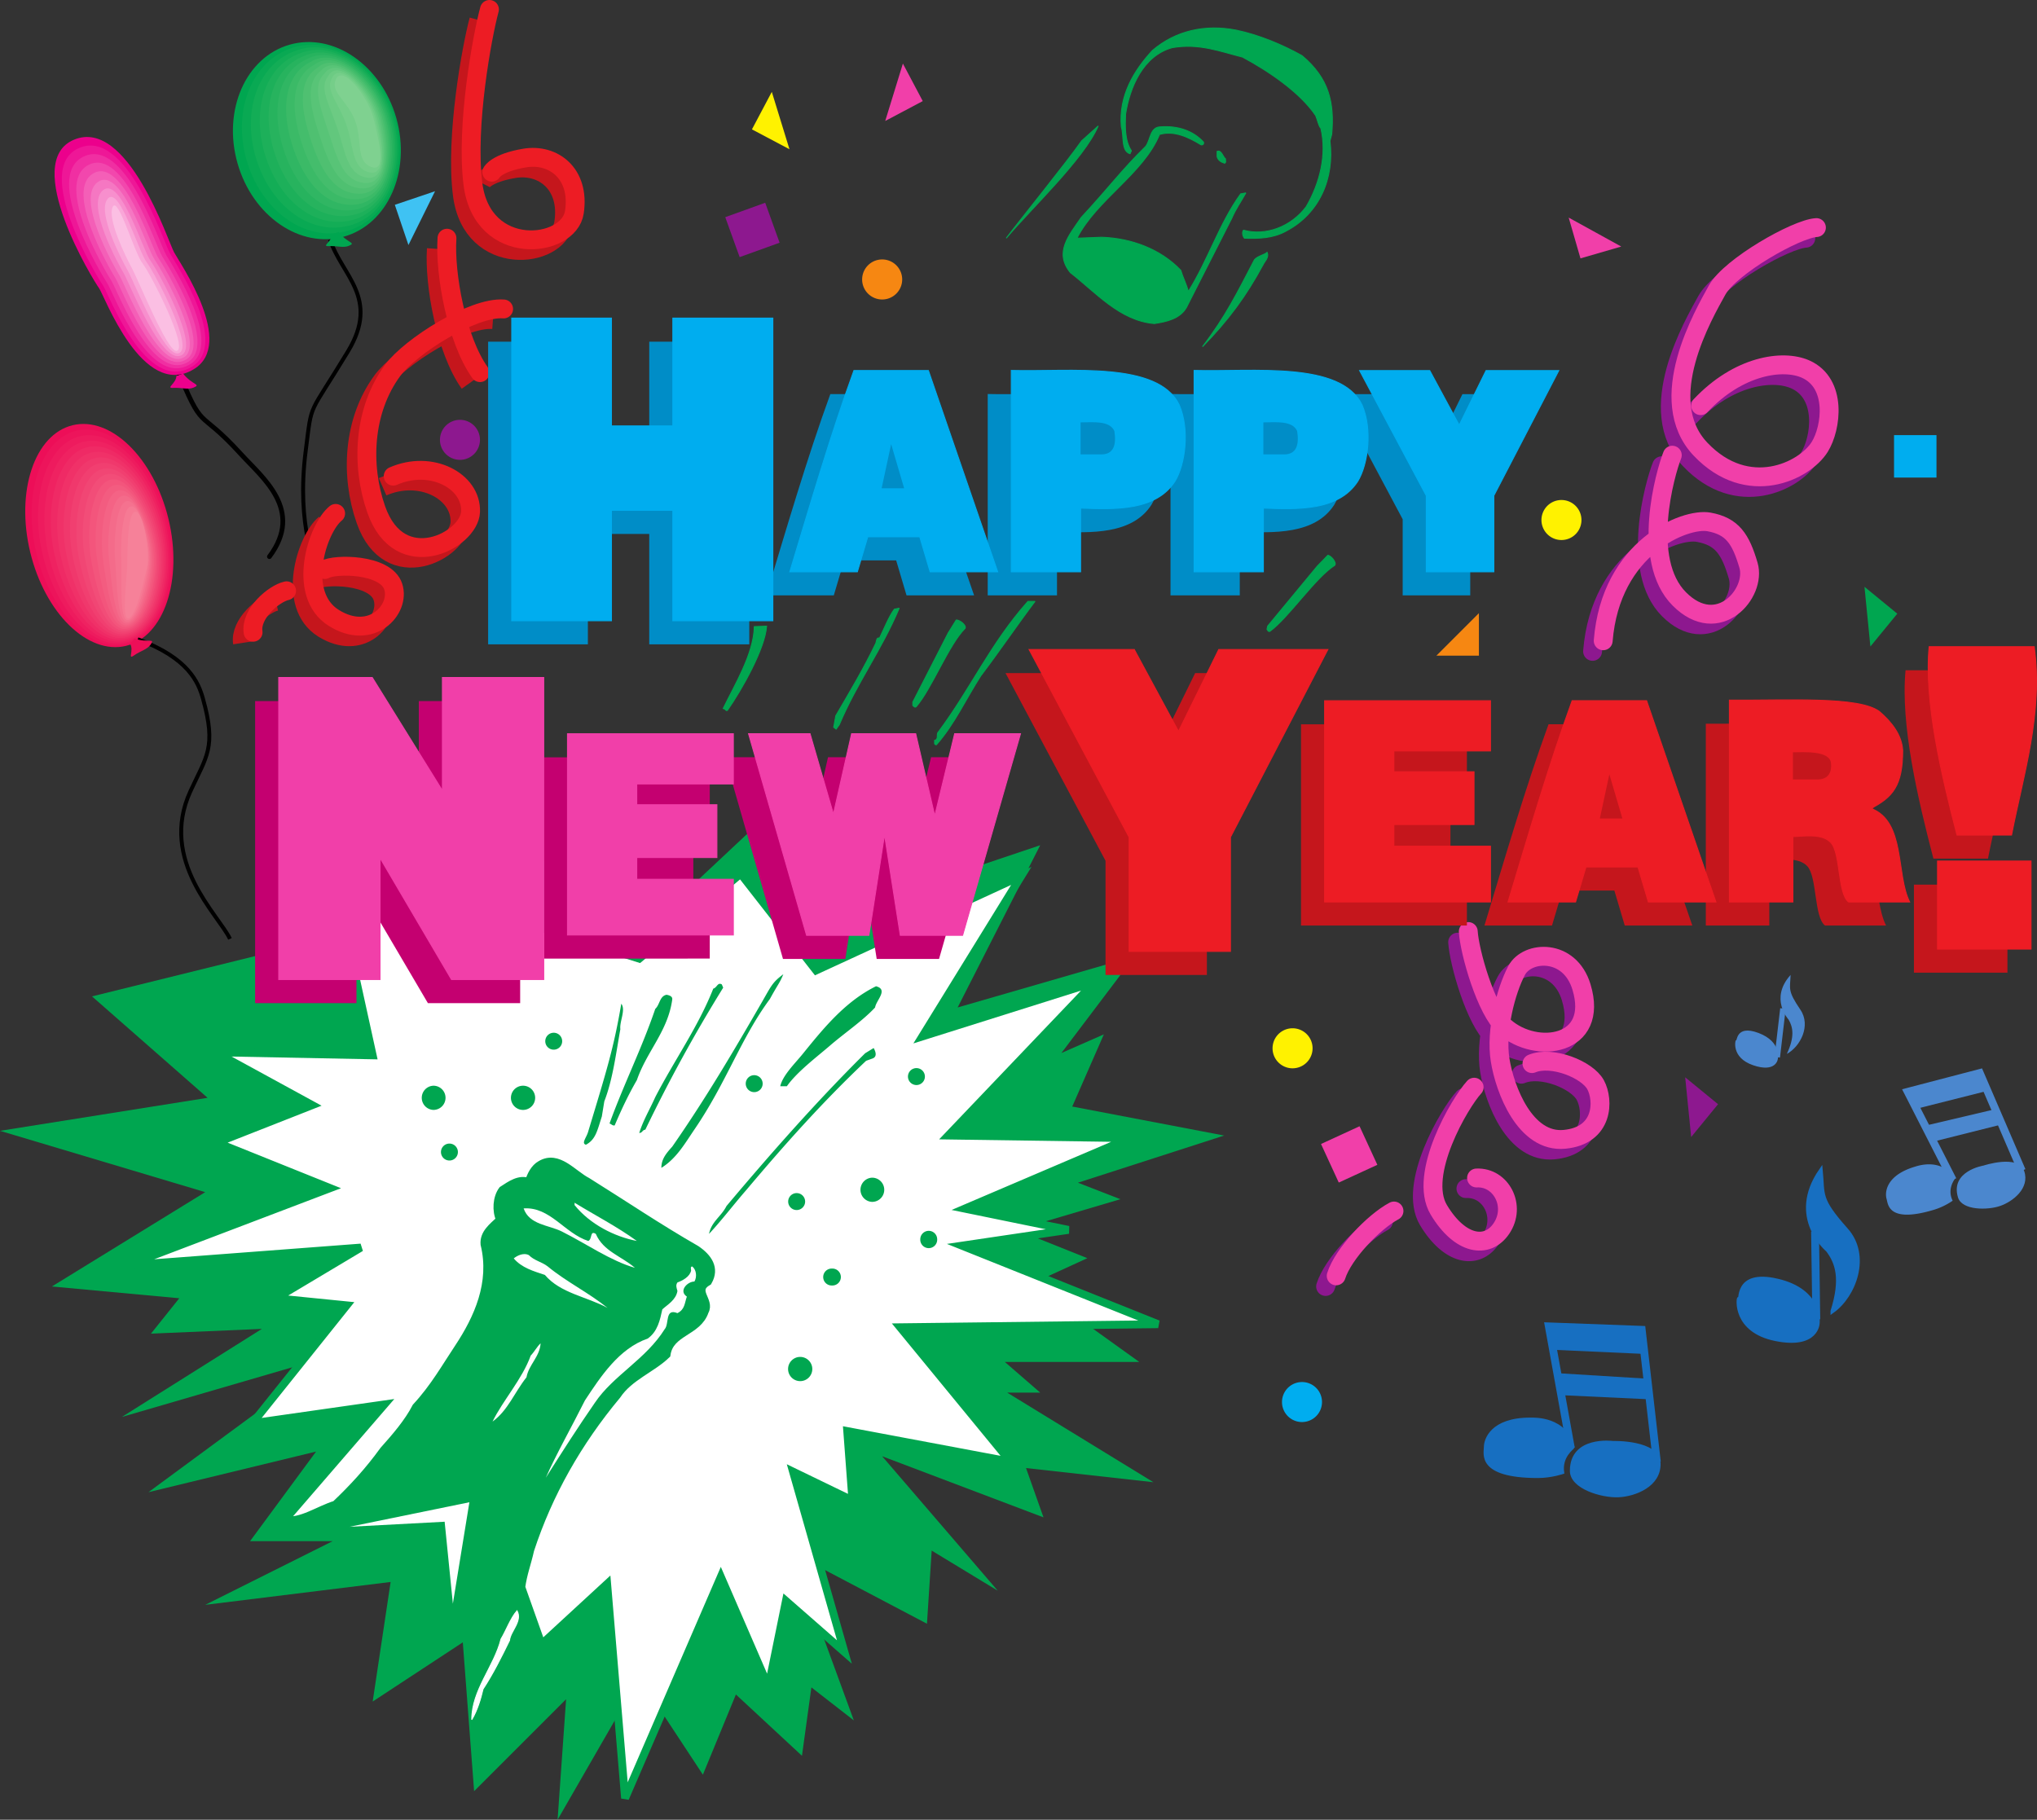 <svg xmlns="http://www.w3.org/2000/svg" width="259.09" height="231.485"><rect width="100%" height="100%" fill="#333333" stroke="none"/><path fill="none" stroke="#000" stroke-miterlimit="8" stroke-width=".5" d="M41.984 30.481c1.446 4.535 6.395 7.422 2.27 14.23-5.149 8.497-4.54 6.188-5.363 12.583-1.27 9.824 1.445 15.054 1.445 15.054"/><path fill="none" stroke="#000" stroke-linecap="round" stroke-linejoin="round" stroke-width=".6" d="M22.32 46.395c3.727 9.086 2.582 5.055 8.344 11.395 2.73 3 8.04 7.101 3.602 13.02"/><path fill="#00a650" d="m121.504 111.153 10.8-3.629-10.5 20.637 22.5-6.508-9.3 12.3 5.398-2.37-4.02 9.18 19.321 3.69-18.598 6 5.399 2.099-13.2 3.902 9 3.598-7.199 3.3 13.797 9.899h-17.097l4.5 3.902h-4.2l18.598 11.399-16.2-1.801 2.22 6.273-20.52-7.773 14.7 17.101-8.4-5.101-.6 9.304-17.098-9.003 7.797 21.3-5.399-4.199-1.2 8.7-8.401-7.798-4.2 10.2-8.097-12.301-10.383 18.031 1.082-15.332-11.7 11.7-1.44-18.93-11.462 7.53 2.282-15.21-23.582 2.91 16.203-8.101h-10.5l8.398-11.399-21.32 5.168 23.719-17.469-27.102 7.899 17.805-11.2-14.102.602 3.598-4.5-16.2-1.5 19.5-12L0 143.853l26.402-4.2-14.699-12.902 26.7-6.598 9-16.8 38.699 11.1 14.402-13.503 21 10.203m47.656-93.226c.598 4.738-1.336 9.253-5.598 11.476-1.617.899-3.417.957-5.277.899-.18-.18-.36-.72-.12-1.02 2.82.781 6.058-.422 7.98-3 1.738-3 2.64-6.602 1.859-9.96-.3-.302-.422-1.079-.66-1.622-1.98-2.937-5.942-5.637-9.301-7.437-2.879-.723-5.488-1.786-8.938-1.204-3.722 1.02-5.402 5.043-5.94 8.461-.06 1.5-.122 3.36.718 4.621.062.18-.18.239-.117.422-1.204-.3-.782-2.281-1.141-3.422-.36-3.96 1.617-7.199 3.957-9.722 2.941-2.52 6.723-3.36 10.684-2.578 2.879.601 5.879 1.859 8.34 3.238 3.449 2.898 4.136 6.004 3.777 10.023l-.223.825"/><path fill="none" stroke="#00a650" stroke-linecap="square" stroke-miterlimit="2" stroke-width=".12" d="M169.16 17.927c.598 4.738-1.336 9.253-5.598 11.476-1.617.899-3.417.957-5.277.899-.18-.18-.36-.72-.12-1.02 2.82.781 6.058-.422 7.98-3 1.738-3 2.64-6.602 1.859-9.96-.3-.302-.422-1.079-.66-1.622-1.98-2.937-5.942-5.637-9.301-7.437-2.879-.723-5.488-1.786-8.938-1.204-3.722 1.02-5.402 5.043-5.94 8.461-.06 1.5-.122 3.36.718 4.621.062.18-.18.239-.117.422-1.203-.3-.782-2.281-1.141-3.422-.36-3.96 1.617-7.199 3.957-9.722 2.941-2.52 6.723-3.36 10.684-2.578 2.879.601 5.879 1.859 8.34 3.238 3.449 2.898 4.136 6.004 3.777 10.023zm0 0"/><path fill="#00a650" d="M160.625 33.723c-2.102 3.899-4.383 7.02-7.68 10.38 2.938-3.84 4.395-6.813 6.614-11.071.421-.48 1.304-.629 1.605-.93.3.66-.36 1.2-.539 1.621"/><path fill="none" stroke="#00a650" stroke-linecap="square" stroke-miterlimit="2" stroke-width=".12" d="M160.625 33.723c-2.102 3.899-4.383 7.02-7.68 10.38 2.938-3.84 4.395-6.813 6.614-11.071.421-.48 1.304-.629 1.605-.93.3.66-.36 1.2-.539 1.621zm0 0"/><path fill="#00a650" d="M140.105 30.18c3.778.122 7.5 1.5 10.079 4.2.242.843.718 1.742.96 2.703 2.52-4.02 3.961-8.703 6.66-12.422l.66-.121c-.6 1.082-1.32 2.101-1.8 3.242l-5.762 11.34c-.84 1.441-2.52 1.8-4.078 2.039-4.379-.36-7.441-3.961-10.68-6.48-2.101-2.579-.164-4.754 1.38-7.02 3.406-3.66 5.101-6 8.218-9.059.602-.84.543-2.402 1.801-2.46 2.223-.18 4.2.48 5.52 1.921.12.239-.118.418-.297.36-1.563-.961-3.422-1.86-5.282-1.32-2.039 4.98-8.039 8.34-10.5 13.199l3.121-.122"/><path fill="none" stroke="#00a650" stroke-linecap="square" stroke-miterlimit="2" stroke-width=".12" d="M140.105 30.18c3.778.122 7.5 1.5 10.079 4.2.242.843.718 1.742.96 2.703 2.52-4.02 3.961-8.703 6.66-12.422l.66-.121c-.6 1.082-1.32 2.101-1.8 3.242l-5.762 11.34c-.84 1.441-2.52 1.8-4.078 2.039-4.379-.36-7.441-3.961-10.68-6.48-2.101-2.579-.164-4.754 1.38-7.02 3.406-3.66 5.101-6 8.218-9.059.602-.84.543-2.402 1.801-2.46 2.223-.18 4.2.48 5.52 1.921.12.239-.118.418-.297.36-1.563-.961-3.422-1.86-5.282-1.32-2.039 4.98-8.039 8.34-10.5 13.199zm0 0"/><path fill="#00a650" d="M155.766 20.763c-.422-.122-.84-.36-.961-.84v-.66c.539-.243.718.66 1.078.96-.059.18.12.418-.117.54"/><path fill="none" stroke="#00a650" stroke-linecap="square" stroke-miterlimit="2" stroke-width=".12" d="M155.766 20.763c-.422-.122-.84-.36-.961-.84v-.66c.539-.243.718.66 1.078.96-.059.18.12.418-.117.54zm0 0"/><path fill="#00a650" d="M139.684 16.02c-1.801 4.203-8.579 10.563-11.7 14.282 1.801-2.399 7.621-9.57 9.598-12.391l2.102-1.89"/><path fill="none" stroke="#00a650" stroke-linecap="square" stroke-miterlimit="2" stroke-width=".12" d="M139.684 16.02c-1.801 4.203-8.579 10.563-11.7 14.282 1.801-2.399 7.621-9.57 9.598-12.391zm0 0"/><path fill="#00a650" d="M124.742 85.981c-1.918 3-3.36 6.18-5.64 8.762-.36 0-.18-.363-.239-.543.602-.18.18-.777.48-1.078 4.2-5.64 6.602-11.219 11.4-16.621h.902c-2.22 2.941-4.622 6.48-6.903 9.48"/><path fill="none" stroke="#00a650" stroke-linecap="square" stroke-miterlimit="2" stroke-width=".12" d="M124.742 85.981c-1.918 3-3.36 6.18-5.64 8.762-.36 0-.18-.363-.239-.543.602-.18.18-.777.48-1.078 4.2-5.64 6.602-11.219 11.4-16.621h.902c-2.22 2.941-4.622 6.48-6.903 9.48zm0 0"/><path fill="#00a650" d="M106.305 91.052c1.754-3.004 3.586-6.067 5.097-9.239.11-.32.067-.738.47-.648.577-1.188 1.175-2.719 1.882-3.672l.617-.125c-2.234 5.328-5.387 9.508-7.625 14.836l-.402.55-.305-.238.266-1.464"/><path fill="none" stroke="#00a650" stroke-linecap="square" stroke-miterlimit="2" stroke-width=".12" d="M106.305 91.052c1.754-3.004 3.586-6.067 5.097-9.239.11-.32.067-.738.47-.648.577-1.188 1.175-2.719 1.882-3.672l.617-.125c-2.234 5.328-5.387 9.508-7.625 14.836l-.402.55-.305-.238zm0 0"/><path fill="#00a650" d="M121.621 78.872c.363-.059 1.324.629 1.14 1.05-2.097 2.098-4.257 7.708-6.238 9.989-.18.121-.3-.059-.421-.18v-.418l4.5-8.793 1.02-1.648"/><path fill="none" stroke="#00a650" stroke-linecap="square" stroke-miterlimit="2" stroke-width=".12" d="M121.621 78.872c.363-.059 1.324.629 1.14 1.05-2.097 2.098-4.257 7.708-6.238 9.989-.18.121-.3-.059-.421-.18v-.418l4.5-8.793zm0 0"/><path fill="#00a650" d="M92.523 90.36c-.242.121-.12-.117-.539-.238 1.395-2.895 3.895-6.957 3.957-10.41l1.563-.059c-.18 2.82-3.152 8.098-4.98 10.707"/><path fill="none" stroke="#00a650" stroke-linecap="square" stroke-miterlimit="2" stroke-width=".12" d="M92.523 90.36c-.242.121-.12-.117-.539-.238 1.395-2.895 3.895-6.957 3.957-10.41l1.563-.059c-.18 2.82-3.152 8.098-4.98 10.707zm0 0"/><path fill="#fff" d="M87.363 164.942c-.3.84-.242 1.621-1.199 2.102-1.621-.66-1.02 1.379-1.621 2.039-2.398 3.84-6.54 5.879-8.879 9.36-2.16 3.12-4.082 6.12-6.242 9.538 1.262-2.879 3.422-6.718 4.98-9.84 1.98-3 4.32-6.597 7.98-7.859 1.263-.898 1.56-2.34 1.86-3.719.66-.601 1.742-1.199 1.922-2.34-.121-.421-.242-.722 0-1.082.66-.238 1.559-.718 1.738-1.5 0-.18-.12-.48.121-.539.54.36.66 1.32.301 1.922-.902 0-2.043 1.2-.96 1.918m-14.282-11.64V153c2.64 1.62 5.34 3 7.922 4.863-2.82-.543-5.942-2.102-7.922-4.562m-1.617 3.359c-1.684-.839-4.14-.839-4.863-2.937 3.363-.242 5.222 3.18 8.222 4.141.54-.242.18-1.383.957-.902.961 2.222 3.242 2.82 4.98 4.32-3.116-.898-6.179-3.059-9.296-4.621m-2.16 5.523c-1.442-.48-2.942-.902-3.961-2.101.36-.301 1.199-.781 1.918-.422.722.723 1.62.84 2.402 1.441 2.398 1.98 5.16 3.301 7.617 5.282-2.636-1.442-6-1.86-7.976-4.2m-2.34 13.02c-1.563 1.98-2.344 4.2-4.32 5.637 1.32-2.7 3.777-5.399 4.859-8.399.418-.418.84-1.199 1.258-1.558-.117 1.738-1.5 2.699-1.797 4.32m-5.524 39.66c-.296 1.258-.718 2.7-1.437 3.898 0-3.777 2.82-6.718 3.719-10.257.66-1.082 1.199-2.64 2.039-3.602.722 1.32-.84 2.582-.957 3.781-1.024 2.098-2.102 4.258-3.364 6.18"/><path fill="none" stroke="#fff" stroke-linecap="square" stroke-miterlimit="2" stroke-width=".12" d="M61.441 214.864c-.296 1.258-.718 2.7-1.437 3.898 0-3.777 2.82-6.718 3.719-10.257.66-1.082 1.199-2.64 2.039-3.602.722 1.32-.84 2.582-.957 3.781-1.024 2.098-2.102 4.258-3.364 6.18zm0 0"/><path fill="#fff" d="m59.703 191.102-15.238 3.121 12.09-.644 1.047 10.426 2.101-12.903"/><path fill="#00a650" d="m237.898 82.243 3.422-4.176-4.175-3.422zm0 0"/><path fill="#00adef" d="M246.305 60.75v-5.398h-5.399v5.399h5.399"/><path fill="#fff200" d="M198.605 68.696a2.544 2.544 0 1 1 0-5.09 2.544 2.544 0 0 1 2.543 2.547 2.54 2.54 0 0 1-2.543 2.543"/><path fill="#f68712" d="M182.703 83.403h5.402v-5.402zm0 0"/><path fill="#f13fa9" d="m199.523 27.68 1.5 5.188 5.188-1.504zm0 0"/><path fill="#f68712" d="M112.203 38.098a2.547 2.547 0 1 1 .001-5.094 2.547 2.547 0 0 1 0 5.094"/><path fill="#f13fa9" d="m112.594 15.388 4.773-2.528-2.527-4.773zm0 0"/><path fill="#fff200" d="m100.414 18.985-4.773-2.527 2.527-4.77zm0 0"/><path fill="#8d188f" d="m99.16 30.876-1.832-5.082-5.082 1.832 1.832 5.082 5.082-1.832"/><path fill="#3fc2f3" d="m51.95 31.169-1.731-5.114 5.117-1.73zm0 0"/><path fill="#8d188f" d="M58.504 58.497a2.544 2.544 0 1 1 0-5.09 2.54 2.54 0 0 1 2.543 2.543 2.544 2.544 0 0 1-2.543 2.547"/><path fill="#fff" d="m36.184 193.384 12.718-14.73-16.8 2.398 12-15-9-.899 10.8-6.45-29.699 2.25 25.8-9.812-14.401-5.789 12.12-4.77-12.3-6.718 19.98.387-5.398-24.598 39.3 12.3 12.9-10.8 9.6 12.3 26.098-12.03-12.597 20.43 21.898-6.9-18.601 19.5 23.101.329-21 8.969 13.2 2.703-13.56 2.008 24.962 9.992-32.82.387 14.038 17.101-20.761-3.898.66 8.82-7.559-3.66 6.54 22.95-7.438-6.509-2.223 10.918-6.058-13.98-12.18 28.172-2.281-27.274-8.34 7.684-2.578-7.262c.238-1.742.75-3 1.136-4.742 2.34-7.137 6.063-13.707 11.043-19.68 1.559-2.34 4.438-3.36 6.297-5.16.422-2.937 3.961-2.82 4.864-5.52.777-1.378-1.59-2.624.417-3.777.961-1.683.016-3.047-1.5-4.082-4.859-2.789-9.171-5.715-13.859-8.64-1.86-.961-3.719-3.48-5.941-2.16-.778.421-1.258 1.382-1.5 2.222-1.2-.48-2.34.36-3.36 1.02-.718.957-.84 2.64-.3 3.777-.957.902-2.098 1.742-1.98 3.121 1.202 4.922-.84 9.422-3.298 13.14-1.62 2.43-3.12 5.102-5.402 7.56-1.02 1.98-2.64 3.84-4.14 5.519-1.86 2.582-3.9 4.8-6.118 6.902-2.16.66-4.32 2.281-6.48 1.98"/><path fill="none" stroke="#00a650" d="m36.184 193.384 12.718-14.73-16.8 2.398 12-15-9-.899 10.8-6.45-29.699 2.25 25.8-9.812-14.401-5.789 12.12-4.77-12.3-6.718 19.98.387-5.398-24.598 39.3 12.3 12.9-10.8 9.6 12.3 26.098-12.03-12.597 20.43 21.898-6.9-18.601 19.5 23.101.329-21 8.969 13.2 2.703-13.56 2.008 24.962 9.992-32.82.387 14.038 17.101-20.761-3.898.66 8.82-7.559-3.66 6.54 22.95-7.438-6.509-2.223 10.918-6.058-13.98-12.18 28.172-2.281-27.274-8.34 7.684-2.578-7.262c.238-1.742.75-3 1.136-4.742 2.34-7.137 6.063-13.707 11.043-19.68 1.559-2.34 4.438-3.36 6.297-5.16.422-2.937 3.961-2.82 4.864-5.52.777-1.378-1.59-2.624.417-3.777.961-1.683.016-3.047-1.5-4.082-4.859-2.789-9.171-5.715-13.859-8.64-1.86-.961-3.719-3.48-5.941-2.16-.778.421-1.258 1.382-1.5 2.222-1.2-.48-2.34.36-3.36 1.02-.718.957-.84 2.64-.3 3.777-.957.902-2.098 1.742-1.98 3.121 1.202 4.922-.84 9.422-3.298 13.14-1.62 2.43-3.12 5.102-5.402 7.56-1.02 1.98-2.64 3.84-4.14 5.519-1.86 2.582-3.9 4.8-6.118 6.902-2.16.66-4.32 2.281-6.48 1.98zm0 0"/><path fill="#00a650" d="M101.777 172.614c-.847 0-1.539.691-1.539 1.54a1.54 1.54 0 1 0 1.54-1.54m9.152-22.801a1.54 1.54 0 0 0 0 3.078 1.539 1.539 0 0 0 0-3.078m-44.403-11.699a1.54 1.54 0 1 0 .001 3.08 1.54 1.54 0 0 0 0-3.08m-11.399 0a1.54 1.54 0 0 0 0 3.078 1.539 1.539 0 0 0 0-3.078m2.098 7.363a1.077 1.077 0 1 0 .005 2.15 1.077 1.077 0 0 0-.005-2.15m13.203-14.101a1.075 1.075 0 1 0 0 2.152c.593 0 1.074-.48 1.074-1.074 0-.598-.48-1.078-1.074-1.078m25.5 5.398a1.078 1.078 0 1 0 0 2.156c.593 0 1.074-.484 1.074-1.078 0-.593-.48-1.078-1.074-1.078m20.699-.898a1.077 1.077 0 1 0-.002 2.15 1.077 1.077 0 0 0 .002-2.15m-15.301 15.898a1.08 1.08 0 0 0-1.078 1.078 1.08 1.08 0 0 0 1.078 1.078 1.08 1.08 0 0 0 1.078-1.078 1.08 1.08 0 0 0-1.078-1.078m16.801 4.801a1.08 1.08 0 0 0-1.078 1.078 1.077 1.077 0 1 0 2.152 0c0-.594-.48-1.078-1.074-1.078m-12.301 4.801a1.077 1.077 0 1 0 0 2.152 1.077 1.077 0 1 0 0-2.152m-.344-28.293c-1.68 1.441-4.14 3.3-5.402 5.101h-.84c.301-1.382 1.86-2.882 2.88-4.14 2.648-3.27 5.401-6.66 9.3-8.582 1.621.422 0 1.8-.117 2.699-1.621 1.742-3.961 3.3-5.82 4.922m-10.563 18.301c-1.617 1.859-3.117 3.84-4.738 5.578.3-1.559 1.558-2.219 2.218-3.54 5.7-6.78 11.7-13.558 17.641-19.44l1.078-.66c.242.421.48 1.081-.117 1.32l-.84.3c-5.52 5.219-10.441 10.742-15.242 16.442m3-24.301c-3.719 5.039-5.52 10.62-9.57 16.558-1.27 1.868-2.309 3.723-4.23 4.922 0-1.082.558-1.785 1.382-2.699 4.258-6.121 7.82-12.164 11.46-18.48 1.138-1.98 1.29-2.43 2.669-3.45-.48 1.168-.63 1.168-1.711 3.149m-15.84 16.621c-.418.058-.36.418-.777.418.539-1.68 1.316-2.938 2.039-4.559 2.46-4.742 5.46-8.941 7.379-13.8.48-.122.539-.84 1.082-.54l.18.418a193.808 193.808 0 0 0-9.903 18.063m-1.078-6.301c-1.082 1.86-1.98 3.781-2.82 5.758-.301.062-.422-.18-.66-.238 1.859-5.102 4.078-9.48 5.82-14.582.597-.54.539-1.618 1.437-1.797.301.058.781.18.723.597-.54 4.02-3.242 6.602-4.5 10.262m-4.141 2.699-.316 1.934c-.57 1.742-.766 2.926-2.024 3.586-.601-.18.047-.871.27-1.606 2.387-7.89 3.27-10.695 4.23-16.332.598.778-.242 2.278-.12 3.239-.54 3-.962 6.418-2.04 9.18"/><path fill="#fff200" d="M164.402 135.9a2.544 2.544 0 0 1-2.543-2.548 2.544 2.544 0 1 1 5.09 0 2.547 2.547 0 0 1-2.547 2.547"/><path fill="#f13fa9" d="m175.188 148.177-2.262-4.907-4.903 2.258 2.258 4.906 4.906-2.257"/><path fill="#00adef" d="M165.605 180.9a2.544 2.544 0 1 1 0-5.09 2.54 2.54 0 0 1 2.543 2.542 2.544 2.544 0 0 1-2.543 2.547"/><path fill="#8d188f" d="m215.102 144.645 3.421-4.18-4.18-3.421zm0 0"/><path fill="#00a650" d="M168.89 70.638c.368.019 1.153.898.887 1.269-2.504 1.598-5.828 6.61-8.254 8.406-.203.078-.28-.125-.37-.27l.09-.405 6.296-7.61 1.352-1.39"/><path fill="none" stroke="#00a650" stroke-linecap="square" stroke-miterlimit="2" stroke-width=".12" d="M168.89 70.638c.368.019 1.153.898.887 1.269-2.504 1.598-5.828 6.61-8.254 8.406-.203.078-.28-.125-.37-.27l.09-.405 6.296-7.61zm0 0"/><path fill="#ec008c" d="M23.281 47.513c1.149 1.472 2.352 1.359 1.36 1.785-.735.316-1.54-.012-2.586.043-1.051.054.347-.524.382-1.512"/><path fill="none" stroke="#8d188f" stroke-linecap="round" stroke-linejoin="round" stroke-miterlimit="8" stroke-width="2.4" d="M229.684 30.302c-2.579.148-10.98 4.949-12.63 7.949-1.652 3-8.1 13.949-2.1 20.25 6 6.3 13.214 2.797 15.151-.301 1.5-2.398 2.25-8.098-1.8-9.898-2.907-1.29-8.551-.45-13.352 4.648m-3.598 6.3c-.902 2.25-4.05 13.352.899 18.302 4.95 4.949 9.836-.75 8.789-4.29-.988-3.359-2.04-4.98-5.04-5.519-3-.543-12.48 3.18-13.44 15.117m-17.161 36.992c.153 2.551 2.25 10.051 4.653 12.149 4.015 3.515 12.035 2.437 9.75-5.098-1.5-4.95-6.903-4.652-8.25-2.101-1.352 2.55-2.7 7.652-2.102 11.402.602 3.75 3.18 10.558 8.192 10.078 5.007-.48 5.007-4.98 3.96-6.93-1.05-1.949-5.55-3.75-8.101-2.699m-7.352 3c-1.797 1.95-7.199 11.098-4.5 15.598 2.703 4.5 6.157 5.023 7.953 2.402 1.95-2.851 0-6.601-3.152-6.45m-10.5 4.2c-2.55 1.348-6.45 5.399-7.348 8.25"/><path fill="none" stroke="#c5161c" stroke-width="2.4" d="M60.902 2.552c-.898 3.3-3.035 14.847-2.097 22.199 1.199 9.449 12.199 8.207 12.898 3.601.75-4.949-2.7-7.5-6.3-6.902-3.598.602-4.2 1.8-4.2 1.8m-5.699 8.403c-.3 4.5 1.2 12.899 4.2 17.098"/><path fill="none" stroke="#c5161c" stroke-width="2.4" d="M62.703 40.653c-3.898-.3-11.89 4.793-14.101 7.797-3.75 5.102-4.067 12.098-2.098 17.703 3 8.547 11.86 3.95 12 .297.148-3.898-4.98-6.66-9.84-4.527m-7.32 4.737c-2.34 1.892-5.04 10.29-.242 13.29 4.8 3 8.52-1.078 7.562-3.988-.96-2.91-7.441-2.91-8.7-2.16M35.102 76.5c-1.618.36-4.618 2.91-4.258 5.282"/><path fill="none" stroke="#f13fa9" stroke-linecap="round" stroke-linejoin="round" stroke-miterlimit="8" stroke-width="2.4" d="M231.035 28.95c-2.582.152-10.98 4.953-12.633 7.953-1.648 3-8.097 13.95-2.097 20.25 6 6.297 13.215 2.797 15.148-.3 1.5-2.403 2.25-8.102-1.797-9.903-2.906-1.29-8.55-.45-13.351 4.652m-3.602 6.301c-.898 2.25-4.05 13.348.902 18.297 4.95 4.953 9.833-.75 8.79-4.29-.989-3.358-2.04-4.98-5.04-5.519-3-.539-12.48 3.18-13.44 15.122M186.754 118.5c.148 2.552 2.25 10.052 4.648 12.153 4.02 3.512 12.035 2.434 9.75-5.101-1.5-4.95-6.898-4.649-8.25-2.098-1.347 2.547-2.699 7.648-2.097 11.398.597 3.75 3.18 10.559 8.187 10.082 5.012-.48 5.012-4.98 3.961-6.933-1.05-1.95-5.55-3.75-8.098-2.7m-7.351 3.001c-1.8 1.949-7.2 11.101-4.5 15.601s6.156 5.024 7.95 2.399c1.948-2.848 0-6.598-3.15-6.45m-10.499 4.2c-2.551 1.351-6.45 5.402-7.352 8.25"/><path fill="none" stroke="#ed1c24" stroke-linecap="round" stroke-linejoin="round" stroke-miterlimit="2" stroke-width="2.4" d="M62.254 1.2c-.902 3.3-3.035 14.852-2.102 22.203 1.2 9.45 12.203 8.207 12.903 3.598.75-4.95-2.703-7.5-6.301-6.899-3.602.598-4.2 1.801-4.2 1.801m-5.702 8.399c-.297 4.5 1.203 12.898 4.203 17.101"/><path fill="none" stroke="#ed1c24" stroke-linecap="round" stroke-linejoin="round" stroke-miterlimit="2" stroke-width="2.4" d="M64.055 39.302c-3.903-.301-11.895 4.796-14.102 7.8-3.75 5.098-4.066 12.094-2.101 17.7 3 8.55 11.859 3.949 12 .3.152-3.902-4.98-6.66-9.84-4.53m-7.321 4.741c-2.34 1.887-5.039 10.29-.238 13.29 4.8 3 8.52-1.083 7.559-3.993-.957-2.91-7.438-2.91-8.7-2.16m-4.859 2.703c-1.621.36-4.621 2.91-4.262 5.277"/><path fill="#c40070" d="m111.508 121.985-2.004-12.789-1.984 12.79h-7.93l-7.383-25.657h7.824l2.973 10.226 2.312-10.226h8.153l2.426 10.445 2.53-10.445h8.376l-7.363 25.656h-7.93"/><path fill="#008dc7" d="M125.629 75.74V50.121c7.5.203 18.676-1.219 21.371 4.406 1.32 3.086.785 7.5-.55 9.695-2.446 3.79-7.696 3.579-12.009 3.415v8.101h-8.812"/><path fill="#c40070" d="M90.277 96.337v6.39H77.992v2.645h10.192v6.719H77.992v2.757h12.285v7.094H69.18V96.337h21.097"/><path fill="#999" d="M134.441 56.731c1.543 0 3.684-.27 4.297 1.102.282 1.777-.11 2.972-1.652 2.972h-2.645v-4.074"/><path fill="#008dc7" d="M95.3 81.966H82.579V67.923h-7.805v14.043H62.086v-38.5h12.687V57.18h7.805V43.466h12.723v38.5"/><path fill="#c5161c" d="M245.914 109.227c-1.98-7.601-4.203-17.02-3.543-23.96h13.367c1.157 8.43-1.394 16.359-2.883 23.96h-6.94m9.417 14.508h-11.894v-11.203h11.894v11.203m-30.289-14.316c1.156 0 3.672-.485 4.832.773 1.258 1.363.84 6.457 2.25 7.547h7.766c-1.762-3.512-.504-10.246-4.91-11.898 2.753-1.434 4.03-2.895 4.027-7.383-.11-1.98-1.434-3.633-2.973-4.957-2.629-1.926-11.289-1.387-19.07-1.438v25.676h8.078v-8.32"/><path fill="#999" d="M225.043 98.7c1.324 0 4.727-.27 4.844 1.41.11.992-.223 2.153-1.985 2.04h-2.859V98.7"/><path fill="#c5161c" d="M127.89 85.622h13.383l5.622 10.41 5.12-10.41h13.88L153.504 109.5v14.527h-12.89V109.5L127.89 85.62m58.688 6.518v6.39h-12.285v2.645h10.191v6.718h-10.191v2.754h12.285v7.094H165.48V92.138h21.098m18.754 21.148 1.324 4.453h8.594l-8.813-25.605h-9.476c-2.973 8.152-5.617 17.234-8.152 25.605h8.593l1.325-4.453h6.605"/><path fill="#008dc7" d="M148.879 75.74V50.121c7.5.203 18.676-1.219 21.371 4.406 1.32 3.086.785 7.5-.55 9.695-2.446 3.79-7.696 3.579-12.009 3.415v8.101h-8.812"/><path fill="#999" d="M157.691 56.731c1.543 0 3.684-.27 4.297 1.102.282 1.777-.11 2.972-1.652 2.972h-2.645v-4.074"/><path fill="#c40070" d="M53.27 103.56V89.18h12.89v38.43H54.426l-9.086-15.46v15.46H32.45V89.18h11.898l8.922 14.38"/><path fill="#999" d="M203.352 107.118h-2.864l1.211-5.621zm0 0"/><path fill="#008dc7" d="m113.984 71.286 1.32 4.453h8.594l-8.812-25.605h-9.477c-2.972 8.152-5.617 17.234-8.152 25.605h8.594l1.324-4.453h6.61"/><path fill="#999" d="M112 65.114h-2.863l1.21-5.617zm0 0"/><path fill="#008dc7" d="M169.93 50.138h8.922l3.746 6.937 3.414-6.937h9.254l-8.262 15.917v9.684h-8.594v-9.684l-8.48-15.917"/><path fill="#f13fa9" d="m114.508 118.985-2.004-12.789-1.984 12.79h-7.93l-7.383-25.657h7.824l2.973 10.226 2.312-10.226h8.153l2.426 10.445 2.53-10.445h8.376l-7.363 25.656h-7.93"/><path fill="none" stroke="#f13fa9" stroke-linecap="square" stroke-miterlimit="2" stroke-width=".12" d="m114.508 118.985-2.004-12.789-1.984 12.79h-7.93l-7.383-25.657h7.824l2.973 10.226 2.312-10.226h8.153l2.426 10.445 2.53-10.445h8.376l-7.363 25.656zm0 0"/><path fill="#00adef" d="M128.629 72.74V47.121c7.5.203 18.676-1.219 21.371 4.406 1.32 3.086.785 7.5-.55 9.695-2.446 3.79-7.696 3.579-12.009 3.415v8.101h-8.812"/><path fill="none" stroke="#00adef" stroke-linecap="square" stroke-miterlimit="2" stroke-width=".12" d="M128.629 72.74V47.121c7.5.203 18.676-1.219 21.371 4.406 1.32 3.086.785 7.5-.55 9.695-2.446 3.79-7.696 3.579-12.009 3.415v8.101zm0 0"/><path fill="#f13fa9" d="M93.277 93.337v6.39H80.992v2.645h10.192v6.719H80.992v2.757h12.285v7.094H72.18V93.337h21.097"/><path fill="none" stroke="#f13fa9" stroke-linecap="square" stroke-miterlimit="2" stroke-width=".12" d="M93.277 93.337v6.39H80.992v2.645h10.192v6.719H80.992v2.757h12.285v7.094H72.18V93.337Zm0 0"/><path fill="#008dc7" d="M137.441 53.731c1.543 0 3.684-.27 4.297 1.102.282 1.777-.11 2.972-1.652 2.972h-2.645v-4.074"/><path fill="#00adef" d="M98.3 78.966H85.579V64.923h-7.805v14.043H65.086v-38.5h12.687V54.18h7.805V40.466h12.723v38.5"/><path fill="none" stroke="#00adef" stroke-linecap="square" stroke-miterlimit="2" stroke-width=".12" d="M98.3 78.966H85.579V64.923h-7.805v14.043H65.086v-38.5h12.687V54.18h7.805V40.466h12.723zm0 0"/><path fill="#ed1c24" d="M248.914 106.227c-1.98-7.601-4.203-17.02-3.543-23.96h13.367c1.157 8.43-1.394 16.359-2.883 23.96h-6.94"/><path fill="none" stroke="#ed1c24" stroke-linecap="square" stroke-miterlimit="2" stroke-width=".12" d="M248.914 106.227c-1.98-7.601-4.203-17.02-3.543-23.96h13.367c1.157 8.43-1.394 16.359-2.883 23.96zm0 0"/><path fill="#ed1c24" d="M258.332 120.735h-11.894v-11.203h11.894v11.203"/><path fill="none" stroke="#ed1c24" stroke-linecap="square" stroke-miterlimit="2" stroke-width=".12" d="M258.332 120.735h-11.894v-11.203h11.894zm0 0"/><path fill="#ed1c24" d="M228.043 106.419c1.156 0 3.672-.485 4.832.773 1.262 1.363.84 6.457 2.25 7.547h7.766c-1.762-3.512-.504-10.246-4.91-11.898 2.753-1.434 4.03-2.895 4.027-7.383-.11-1.98-1.434-3.633-2.973-4.957-2.629-1.926-11.289-1.387-19.07-1.438v25.676h8.078v-8.32"/><path fill="none" stroke="#ed1c24" stroke-linecap="square" stroke-miterlimit="2" stroke-width=".12" d="M228.043 106.419c1.156 0 3.672-.485 4.832.773 1.262 1.363.84 6.457 2.25 7.547h7.766c-1.762-3.512-.504-10.246-4.91-11.898 2.753-1.434 4.03-2.895 4.027-7.383-.11-1.98-1.434-3.633-2.973-4.957-2.629-1.926-11.289-1.387-19.07-1.438v25.676h8.078zm0 0"/><path fill="#ed1c24" d="M130.89 82.622h13.383l5.622 10.41 5.12-10.41h13.88L156.504 106.5v14.527h-12.89V106.5L130.89 82.62"/><path fill="none" stroke="#ed1c24" stroke-linecap="square" stroke-miterlimit="2" stroke-width=".12" d="M130.89 82.622h13.383l5.622 10.41 5.12-10.41h13.88L156.504 106.5v14.527h-12.89V106.5zm0 0"/><path fill="#ed1c24" d="M189.578 89.138v6.39h-12.285v2.645h10.191v6.718h-10.191v2.754h12.285v7.094H168.48V89.138h21.098"/><path fill="none" stroke="#ed1c24" stroke-linecap="square" stroke-miterlimit="2" stroke-width=".12" d="M189.578 89.138v6.39h-12.285v2.645h10.191v6.718h-10.191v2.754h12.285v7.094H168.48V89.138Zm0 0"/><path fill="#ed1c24" d="m208.336 110.286 1.32 4.453h8.594l-8.813-25.605h-9.476c-2.973 8.152-5.617 17.234-8.152 25.605h8.593l1.325-4.453h6.609"/><path fill="none" stroke="#ed1c24" stroke-linecap="square" stroke-miterlimit="2" stroke-width=".12" d="m208.336 110.286 1.32 4.453h8.594l-8.813-25.605h-9.476c-2.973 8.152-5.617 17.234-8.152 25.605h8.593l1.325-4.453zm0 0"/><path fill="#00adef" d="M151.879 72.74V47.121c7.5.203 18.676-1.219 21.371 4.406 1.32 3.086.785 7.5-.55 9.695-2.446 3.79-7.696 3.579-12.009 3.415v8.101h-8.812"/><path fill="none" stroke="#00adef" stroke-linecap="square" stroke-miterlimit="2" stroke-width=".12" d="M151.879 72.74V47.121c7.5.203 18.676-1.219 21.371 4.406 1.32 3.086.785 7.5-.55 9.695-2.446 3.79-7.696 3.579-12.009 3.415v8.101zm0 0"/><path fill="#008dc7" d="M160.691 53.731c1.543 0 3.684-.27 4.297 1.102.282 1.777-.11 2.972-1.652 2.972h-2.645v-4.074"/><path fill="#f13fa9" d="M56.27 100.56V86.18h12.89v38.43H57.426l-9.086-15.46v15.46H35.45V86.18h11.898l8.922 14.38"/><path fill="none" stroke="#f13fa9" stroke-linecap="square" stroke-miterlimit="2" stroke-width=".12" d="M56.27 100.56V86.18h12.89v38.43H57.426l-9.086-15.46v15.46H35.45V86.18h11.898zm0 0"/><path fill="#c5161c" d="M206.352 104.118h-2.864l1.211-5.621zm0 0"/><path fill="#00adef" d="m116.984 68.286 1.32 4.453h8.594l-8.812-25.605h-9.477c-2.972 8.152-5.617 17.234-8.152 25.605h8.594l1.324-4.453h6.61"/><path fill="none" stroke="#00adef" stroke-linecap="square" stroke-miterlimit="2" stroke-width=".12" d="m116.984 68.286 1.32 4.453h8.594l-8.812-25.605h-9.477c-2.972 8.152-5.617 17.234-8.152 25.605h8.594l1.324-4.453zm0 0"/><path fill="#008dc7" d="M115 62.114h-2.863l1.21-5.617zm0 0"/><path fill="#00adef" d="M172.93 47.138h8.922l3.746 6.937 3.414-6.937h9.254l-8.262 15.917v9.684h-8.594v-9.684l-8.48-15.917"/><path fill="none" stroke="#00adef" stroke-linecap="square" stroke-miterlimit="2" stroke-width=".12" d="M172.93 47.138h8.922l3.746 6.937 3.414-6.937h9.254l-8.262 15.917v9.684h-8.594v-9.684zm0 0"/><path fill="#c5161c" d="M228.043 95.7c1.324 0 4.727-.27 4.844 1.41.11.992-.223 2.153-1.985 2.04h-2.859V95.7"/><path fill="#00a650" d="M43.762 30.098c5.582-1.578 8.554-8.324 6.648-15.066-1.91-6.746-7.976-10.93-13.558-9.352-5.579 1.579-8.559 8.325-6.649 15.067 1.906 6.742 7.977 10.93 13.559 9.351"/><path fill="#09a953" d="M31.355 20.333c1.832 6.418 7.368 10.48 12.672 9.082 5.301-1.399 7.977-7.926 6.164-14.375-1.816-6.453-7.695-10.66-12.898-8.992-5.176 1.57-7.77 7.879-5.938 14.285"/><path fill="#13ad56" d="M32.504 19.919c1.762 6.097 6.762 10.031 11.785 8.816 5.027-1.219 7.402-7.531 5.68-13.687-1.723-6.16-7.41-10.391-12.23-8.637-4.774 1.562-6.985 7.434-5.235 13.508"/><path fill="#1db05a" d="M33.656 19.505c1.688 5.773 6.149 9.582 10.899 8.547 4.75-1.036 6.824-7.133 5.191-12.997-1.629-5.867-7.125-10.12-11.566-8.277-4.371 1.55-6.2 6.988-4.524 12.727"/><path fill="#27b35e" d="M34.809 19.09c1.613 5.45 5.539 9.137 10.011 8.278 4.473-.855 6.242-6.73 4.707-12.305-1.539-5.574-6.843-9.855-10.902-7.918-3.969 1.543-5.414 6.543-3.816 11.946"/><path fill="#30b663" d="M35.957 18.673c1.543 5.125 4.93 8.691 9.125 8.015 4.2-.675 5.668-6.336 4.223-11.617-1.446-5.281-6.559-9.586-10.239-7.558-3.566 1.53-4.625 6.093-3.109 11.16"/><path fill="#3bba67" d="M37.11 18.263c1.468 4.8 4.32 8.238 8.238 7.742 3.918-.492 5.09-5.938 3.734-10.926-1.352-4.988-6.273-9.316-9.574-7.203-3.16 1.527-3.84 5.652-2.399 10.387"/><path fill="#44bd6c" d="M38.262 17.845c1.394 4.48 3.707 7.793 7.351 7.48 3.64-.316 4.508-5.543 3.25-10.238-1.261-4.696-5.992-9.047-8.91-6.844-2.762 1.52-3.055 5.203-1.691 9.602"/><path fill="#4fc071" d="M39.414 17.43c1.32 4.157 3.098 7.344 6.461 7.211 3.367-.132 3.934-5.14 2.766-9.546-1.164-4.403-5.707-8.778-8.246-6.485-2.356 1.508-2.27 4.758-.98 8.82"/><path fill="#58c477" d="M40.566 17.016c1.246 3.832 2.485 6.899 5.575 6.946 3.09.047 3.355-4.746 2.28-8.86-1.073-4.109-5.425-8.507-7.581-6.129-1.953 1.5-1.485 4.313-.274 8.043"/><path fill="#62c77d" d="M41.715 16.602c1.176 3.508 1.879 6.45 4.691 6.676 2.813.227 2.778-4.348 1.793-8.168-.98-3.816-5.14-8.238-6.918-5.77-1.55 1.493-.695 3.868.434 7.262"/><path fill="#6ccb83" d="M42.867 16.188c1.102 3.184 1.266 6 3.801 6.41 2.539.407 2.2-3.949 1.312-7.48-.89-3.527-4.859-7.969-6.257-5.41-1.145 1.48.093 3.422 1.144 6.48"/><path fill="#75ce89" d="M44.02 15.77c1.023 2.864.656 5.555 2.914 6.145 2.257.59 1.62-3.55.824-6.785-.797-3.235-4.574-7.703-5.594-5.055-.742 1.473.879 2.973 1.856 5.695"/><path fill="#7fd190" d="M45.168 15.356c.953 2.54.05 5.106 2.031 5.875 1.98.77 1.043-3.152.336-6.093-.703-2.946-4.289-7.434-4.926-4.7-.34 1.465 1.664 2.532 2.559 4.918"/><path fill="#00a650" d="M43.055 29.509c1.129 1.445 2.308 1.34 1.332 1.757-.723.309-1.512-.011-2.54.043-1.03.051.344-.515.376-1.488"/><path fill="#ec008c" d="M24.656 46.962c5.32-3.223-1.703-13.39-2.504-14.848-.797-1.457-5.91-17.18-12.73-14.348-6.82 2.832 2.508 17.997 3.172 18.887.664.89 5.515 14.274 12.062 10.309"/><path fill="#ee1797" d="M24.383 46.669c4.851-2.848-1.899-12.93-2.73-14.38-.837-1.448-5.567-16.12-11.618-13.452-6.055 2.668 2.402 16.539 3.082 17.5.68.965 5.39 13.824 11.266 10.332"/><path fill="#f02fa2" d="M24.105 46.38c4.387-2.473-2.085-12.473-2.953-13.914-.87-1.442-5.218-15.059-10.504-12.555-5.289 2.5 2.297 15.082 2.993 16.113.699 1.035 5.265 13.375 10.464 10.356"/><path fill="#f247ad" d="M23.832 46.09c3.922-2.1-2.277-12.015-3.184-13.449-.906-1.433-4.867-13.996-9.39-11.66-4.52 2.34 2.195 13.63 2.91 14.73.715 1.106 5.137 12.919 9.664 10.38"/><path fill="#f45fb7" d="M23.555 45.798c3.457-1.727-2.465-11.555-3.407-12.98-.941-1.423-4.523-12.938-8.277-10.763-3.754 2.172 2.09 12.168 2.82 13.344.73 1.176 5.012 12.469 8.864 10.399"/><path fill="#f577c2" d="M23.277 45.509c2.993-1.352-2.656-11.098-3.629-12.516-.98-1.414-4.175-11.875-7.164-9.867-2.988 2.008 1.985 10.715 2.735 11.96.746 1.247 4.883 12.016 8.058 10.423"/><path fill="#f78fcd" d="M23.004 45.22c2.523-.98-2.848-10.641-3.86-12.047-1.011-1.41-3.828-10.82-6.046-8.977-2.223 1.844 1.879 9.262 2.644 10.578.766 1.317 4.758 11.563 7.262 10.446"/><path fill="#f9a7d8" d="M22.727 44.93c2.062-.605-3.036-10.183-4.082-11.582-1.047-1.398-3.48-9.757-4.934-8.078-1.453 1.676 1.773 7.801 2.555 9.192.785 1.386 4.632 11.11 6.46 10.468"/><path fill="#fbbfe3" d="M22.453 44.638c1.594-.231-3.23-9.723-4.312-11.114-1.082-1.39-3.13-8.699-3.817-7.183-.687 1.515 1.668 6.347 2.469 7.808.797 1.457 4.504 10.656 5.66 10.489"/><path fill="#ed0e58" d="M21.426 66.005c-1.875-7.75-7.328-13.086-12.184-11.914-4.851 1.175-7.27 8.41-5.398 16.16 1.875 7.75 7.328 13.082 12.18 11.91 4.855-1.172 7.273-8.406 5.402-16.156"/><path fill="#ed145b" d="M21.254 66.388c-1.73-7.383-6.895-12.68-11.504-11.606-4.621 1.07-6.887 8.18-5.133 15.547 1.754 7.387 6.817 12.726 11.426 11.613 4.613-1.113 6.945-8.191 5.21-15.554"/><path fill="#ee1b5e" d="M21.082 66.77c-1.586-7.011-6.46-12.273-10.82-11.297-4.39.965-6.512 7.95-4.871 14.93 1.632 7.027 6.304 12.375 10.675 11.32 4.368-1.054 6.614-7.98 5.016-14.953"/><path fill="#ef2261" d="M20.914 67.15c-1.445-6.637-6.031-11.868-10.144-10.99-4.16.86-6.13 7.724-4.61 14.321 1.52 6.664 5.8 12.02 9.926 11.024 4.129-1 6.285-7.766 4.828-14.356"/><path fill="#ef2a65" d="M20.742 67.532c-1.3-6.27-5.597-11.46-9.469-10.68-3.921.754-5.742 7.496-4.34 13.707 1.399 6.301 5.29 11.664 9.172 10.723 3.883-.937 5.957-7.547 4.637-13.75"/><path fill="#f03168" d="M20.574 67.915c-1.164-5.899-5.168-11.055-8.789-10.375-3.695.652-5.367 7.27-4.082 13.098 1.285 5.937 4.785 11.304 8.426 10.425 3.64-.879 5.625-7.336 4.445-13.148"/><path fill="#f0386c" d="M20.402 68.294c-1.02-5.528-4.734-10.645-8.109-10.063-3.461.547-4.984 7.04-3.816 12.48 1.164 5.579 4.273 10.954 7.671 10.134 3.399-.82 5.297-7.122 4.254-12.551"/><path fill="#f13f70" d="M20.234 68.677c-.879-5.157-4.304-10.243-7.433-9.758-3.23.445-4.602 6.812-3.555 11.87 1.05 5.216 3.77 10.599 6.922 9.837 3.156-.762 4.969-6.906 4.066-11.95"/><path fill="#f14674" d="M20.062 69.06c-.734-4.79-3.87-9.837-6.753-9.45-2.997.34-4.22 6.582-3.29 11.254.93 4.856 3.258 10.246 6.172 9.543 2.91-.707 4.637-6.695 3.871-11.348"/><path fill="#f24d78" d="M19.895 69.442c-.594-4.418-3.442-9.43-6.079-9.144-2.765.238-3.84 6.355-3.023 10.644.812 4.492 2.746 9.887 5.418 9.242 2.668-.644 4.309-6.476 3.684-10.742"/><path fill="#f3557c" d="M19.723 69.821c-.453-4.043-3.008-9.023-5.399-8.832-2.535.129-3.457 6.125-2.762 10.031.696 4.13 2.243 9.532 4.668 8.946 2.426-.586 3.98-6.262 3.493-10.145"/><path fill="#f35c80" d="M19.55 70.204c-.308-3.676-2.573-8.617-4.718-8.524-2.3.024-3.074 5.899-2.496 9.418.578 3.766 1.73 9.176 3.914 8.649 2.187-.527 3.652-6.05 3.3-9.543"/><path fill="#f46385" d="M19.383 70.587c-.168-3.305-2.145-8.211-4.043-8.219-2.07-.078-2.695 5.672-2.235 8.805.461 3.406 1.223 8.824 3.168 8.355 1.942-.469 3.32-5.836 3.11-8.941"/><path fill="#f46b8a" d="M19.21 70.97c-.022-2.938-1.71-7.81-3.362-7.91-1.836-.184-2.313 5.44-1.97 8.19.345 3.044.716 8.466 2.415 8.055 1.7-.41 2.992-5.617 2.918-8.335"/><path fill="#f5728f" d="M19.043 71.352c.117-2.566-1.281-7.402-2.688-7.605-1.605-.285-1.93 5.215-1.707 7.578.227 2.684.207 8.113 1.664 7.762 1.458-.352 2.665-5.407 2.731-7.735"/><path fill="#f67a94" d="M18.871 71.731c.262-2.195-.848-6.992-2.008-7.293-1.37-.39-1.55 4.985-1.441 6.965.11 2.32-.3 7.758.91 7.465 1.215-.293 2.336-5.191 2.54-7.137"/><path fill="#f68199" d="M18.703 72.114c.399-1.824-.418-6.586-1.332-6.984-1.14-.5-1.168 4.758-1.176 6.351-.011 1.957-.812 7.403.16 7.168.97-.234 2.004-4.976 2.348-6.535"/><path fill="none" stroke="#000" stroke-miterlimit="8" stroke-width=".5" d="M17.52 81.321c6.488 2.39 7.726 5.512 8.304 7.586 1.723 6.172.45 7.281-1.605 11.75-4.063 8.84 3.62 15.766 5.031 18.777"/><path fill="#ed0e58" d="M17.098 81.216c1.726.62 2.668-.102 2.066.773-.445.649-1.285.797-2.129 1.395-.84.593.02-.618-.473-1.457"/><path fill="#176fc1" d="M233.078 166.79c1.3-4.117.602-6.184-.605-7.766 0 0-5.02-4.133-.88-10.129.302 3.172-.292 3.59 3.227 7.54 2.95 3.304 1.032 8.378-1.742 10.355"/><path fill="none" stroke="#176fc1" stroke-miterlimit="10" stroke-width=".5" d="M233.078 166.79c1.3-4.117.602-6.184-.605-7.766 0 0-5.02-4.133-.88-10.129.302 3.172-.292 3.59 3.227 7.54 2.95 3.304 1.032 8.378-1.742 10.355zm0 0"/><path fill="#176fc1" d="M226.059 162.91c-5.594-1.304-4.43 2.95-4.875 2.298-.07-.102-.664 4.062 4.652 5.137 5.32 1.074 5.36-2.036 5.36-2.036s.492-4.09-5.137-5.398"/><path fill="none" stroke="#176fc1" stroke-miterlimit="10" stroke-width=".5" d="M226.059 162.91c-5.594-1.304-4.43 2.95-4.875 2.298-.07-.102-.664 4.062 4.652 5.137 5.32 1.074 5.36-2.036 5.36-2.036s.492-4.09-5.137-5.398zm0 0"/><path stroke="#176fc1" stroke-miterlimit="10" d="m230.86 156.68.16 11.153"/><path fill="#176fc1" d="M199.8 187.106c0-4.383 5.337-3.676 5.337-3.676s5.863-.175 5.949 2.715c.09 2.887-3.149 4.11-5.25 4.2-2.098.085-6.035-1.051-6.035-3.239"/><path fill="none" stroke="#176fc1" stroke-miterlimit="10" stroke-width=".25" d="M199.8 187.106c0-4.383 5.337-3.676 5.337-3.676s5.863-.175 5.949 2.715c.09 2.887-3.149 4.11-5.25 4.2-2.098.085-6.035-1.051-6.035-3.239zm0 0"/><path fill="#176fc1" d="M194.637 180.458c-4.989 0-5.774 2.71-5.774 3.586 0 .875-.965 3.851 6.739 3.851 1.75 0 3.234-.527 3.234-.527-.348-2.098 1.312-3.148 1.312-3.238-.96-3.848-4.988-3.672-5.511-3.672"/><path fill="none" stroke="#176fc1" stroke-miterlimit="10" stroke-width=".25" d="M194.637 180.458c-4.989 0-5.774 2.71-5.774 3.586 0 .875-.965 3.851 6.739 3.851 1.75 0 3.234-.527 3.234-.527-.348-2.098 1.312-3.148 1.312-3.238-.96-3.848-4.988-3.672-5.511-3.672zm0 0"/><path fill="none" stroke="#176fc1" stroke-miterlimit="10" d="m199.8 184.22-2.8-15.49 11.813.438 1.925 16.8"/><path fill="#176fc1" d="m209.094 172.231-11.551-.523-.543-2.977 11.813.438.28 3.062m-11.023 2.449 11.375.7.348 2.625-11.2-.524-.523-2.8"/><path fill="#4b87ce" d="M249.04 152.321c-1.013-3.36 3.241-4.047 3.241-4.047s4.45-1.484 5.184.707c.734 2.192-1.465 3.875-3.055 4.426-1.586.555-4.867.59-5.37-1.086"/><path fill="#4b87ce" d="M243.55 148.419c-3.82 1.148-3.796 3.41-3.597 4.078.203.672.152 3.172 6.05 1.394a8.684 8.684 0 0 0 2.36-1.148c-.754-1.527.278-2.715.258-2.781-1.625-2.727-4.668-1.664-5.07-1.543"/><path fill="none" stroke="#4b87ce" stroke-miterlimit="10" d="m248.375 150.11-5.719-11.219 9.153-2.39 5.347 12.426"/><path fill="#4b87ce" d="m252.73 138.782-8.968 2.262-1.106-2.153 9.153-2.39.921 2.281m-7.882 4.422 8.875-2.09.875 1.93-8.7 2.183-1.05-2.023m-17.575-9.137c1.02-2.195.782-3.39.227-4.355 0 0-2.484-2.664.25-5.692-.063 1.785-.426 1.973 1.242 4.422 1.395 2.051-.039 4.727-1.719 5.625m-3.617-2.667c-3.011-1.13-2.676 1.316-2.875.921-.031-.062-.664 2.207 2.211 3.192 2.875.98 3.121-.739 3.121-.739s.575-2.238-2.457-3.375"/><path fill="none" stroke="#4b87ce" stroke-miterlimit="10" stroke-width=".7" d="m226.777 128.29-.726 6.203"/></svg>
